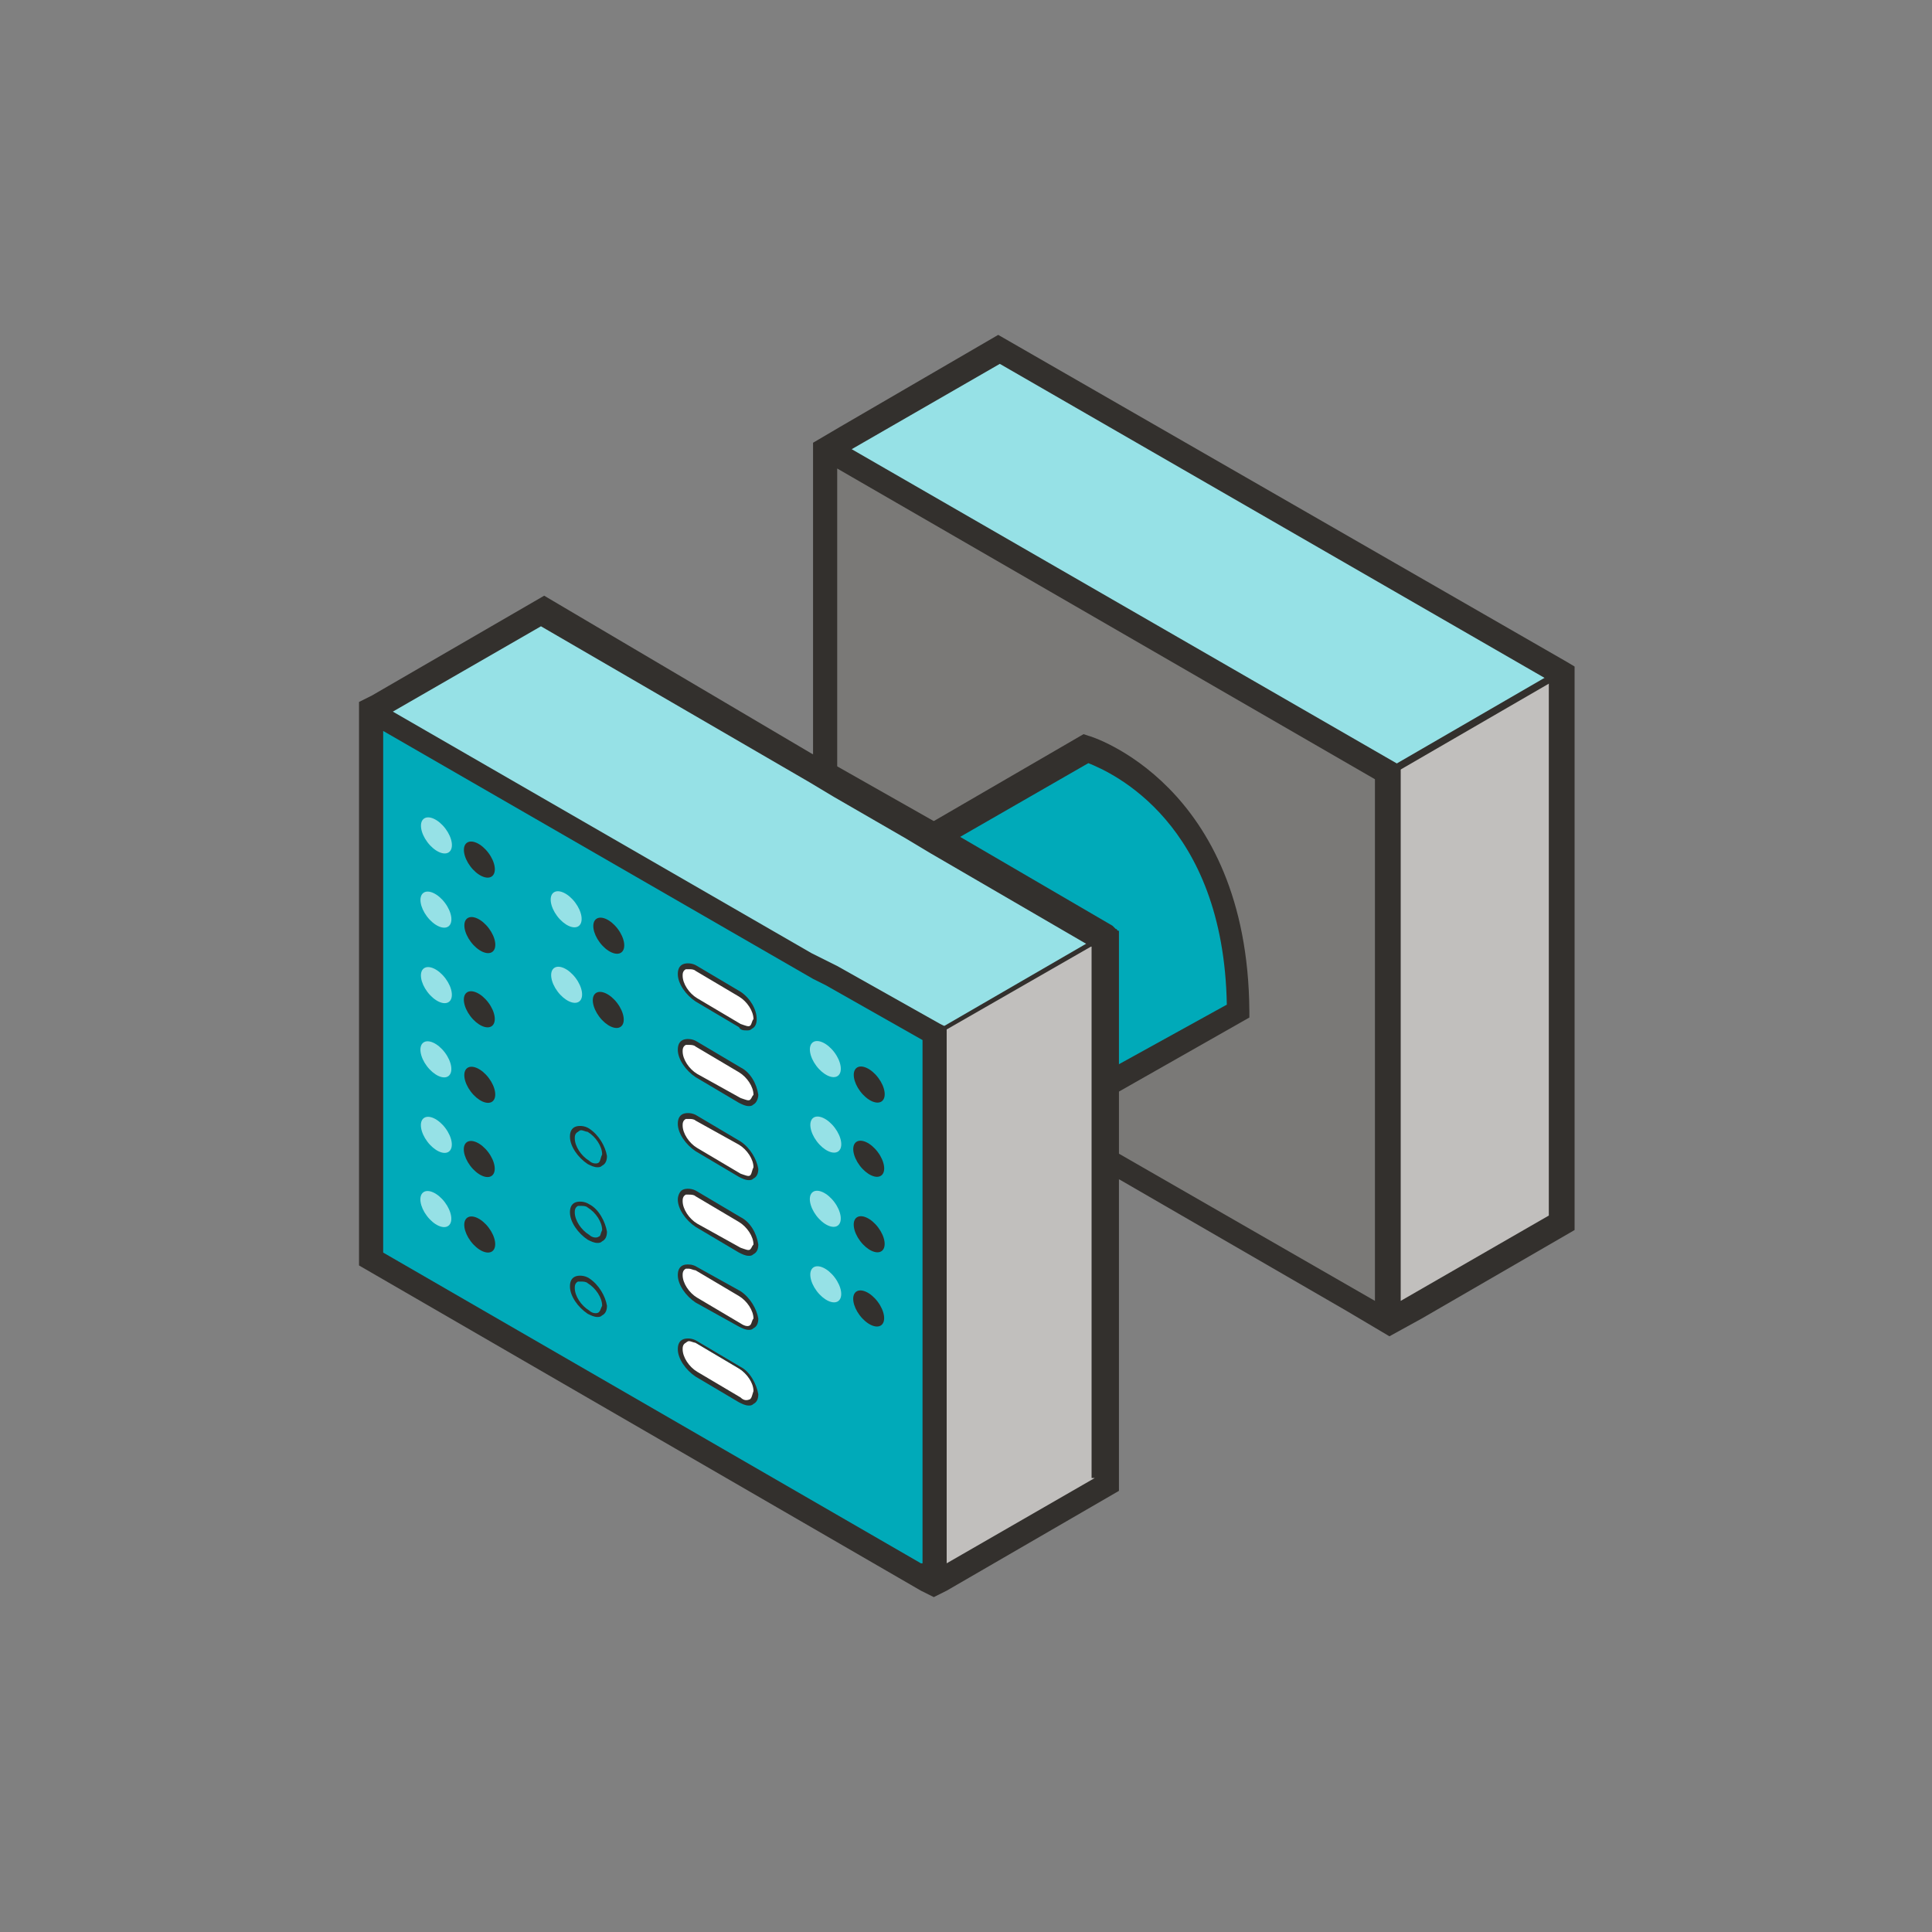 <?xml version="1.0" encoding="utf-8"?>
<!-- Generator: Adobe Illustrator 26.2.1, SVG Export Plug-In . SVG Version: 6.00 Build 0)  -->
<svg version="1.1" xmlns="http://www.w3.org/2000/svg" xmlns:xlink="http://www.w3.org/1999/xlink" x="0px" y="0px" width="120px"
	 height="120px" viewBox="0 0 120 120" style="enable-background:new 0 0 120 120;" xml:space="preserve">
<rect x="0" y="0" width="120" height="120" fill="#808080" stroke="none"/>
<style type="text/css">
	.st0{fill:#C1BFBD;}
	.st1{fill:#FFFFFF;}
	.st2{fill:#33302D;}
	.st3{fill:#7A7977;}
	.st4{fill:#00AAB9;}
	.st5{fill:none;stroke:#33302D;stroke-width:0.3;stroke-linecap:round;stroke-miterlimit:10;}
	.st6{fill:#96E1E6;}
	.st7{fill:none;stroke:#33302D;stroke-width:1.5;stroke-linecap:round;stroke-miterlimit:10;}
	.st8{fill:#AAE1EB;}
	.st9{fill:none;}
	.st10{fill:#96E1E6;stroke:#33302D;stroke-width:1.5;stroke-linecap:round;stroke-miterlimit:10;}
	.st11{fill:#00AAB9;stroke:#33302D;stroke-width:0.3;stroke-linecap:round;stroke-miterlimit:10;}
	.st12{fill:none;stroke:#33302D;stroke-width:1.5;stroke-linecap:square;stroke-miterlimit:10;}
	.st13{fill:none;stroke:#33302D;stroke-width:0.3;stroke-linecap:square;stroke-miterlimit:10;}
</style>
<g id="KS-600">
</g>
<g id="VC40-2">
</g>
<g id="DFP-2C-4S">
</g>
<g id="DFS">
	<g>
		<polygon class="st6" points="51.3,27.8 62,21.6 96.9,41.8 86.2,48 		"/>
		<polygon class="st0" points="86.2,82.1 96.9,75.9 96.9,41.8 86.2,48 		"/>
		<polygon class="st3" points="86.2,82.1 86.2,48 51.3,27.8 51.3,61.9 		"/>
		<path class="st2" d="M86.2,48.2L86.2,48.2L51.2,28c-0.1,0-0.1-0.1-0.1-0.2c0-0.1,0.1-0.1,0.2-0.1l34.8,20.1l10.7-6.2
			c0.1,0,0.2,0,0.2,0.1c0,0.1,0,0.2-0.1,0.2L86.2,48.2z"/>
		<path class="st2" d="M86.2,82.3c-0.1,0-0.1-0.1-0.1-0.1V47.9l10.8-6.2c0.1,0,0.2,0,0.2,0.1c0,0.1,0,0.2-0.1,0.2l-10.7,6.2v34
			C86.3,82.2,86.3,82.3,86.2,82.3z"/>
		<path class="st2" d="M97.3,41.1L62,20.8l-9.8,5.7l-1.7,1v35l6.7,3.9l0.8,0.4l0.8,0.4l9.2,5.3l0.8,0.4l0.8,0.4l14,8.1l2.7,1.6
			l2-1.1l9.5-5.5v-35L97.3,41.1z M96.2,75.5l-9.2,5.3V47.6l-0.1-0.1h0l-34-19.6l9.2-5.3l34,19.6l0.1,0.1V75.5z M58.7,65.4L58,65
			l-6-3.4V29.1l33.4,19.3v32.4l-16-9.2l-0.8-0.4L68,70.7l-1.8-1l-2.3-1.3L58.7,65.4z"/>
		<path class="st4" d="M54.2,54l13.2-7.6c0,0,9.4,2.6,9.4,16.3l-11.3,6.5L54.2,54z"/>
		<path class="st2" d="M67.6,45.7l-0.3-0.1L58,51l-0.8,0.4l-0.8,0.4l-3.4,1.9l6.8,9.2l0.1,0.1l0.1,0.1l3.8,5.2l1.1,1.5l0.2,0.3
			l0.2-0.1l0.8-0.4l1.8-1l0.8-0.4l0.8-0.4l8.1-4.6v-0.4C77.5,48.7,67.7,45.7,67.6,45.7z M69.5,66.1l-0.8,0.4L68,66.9l-2.3,1.3
			l-4.3-5.8l-0.2-0.2l-5.9-7.9l2.7-1.5l0.8-0.4l0.8-0.4l8-4.6c1.5,0.6,8.4,3.7,8.6,15L69.5,66.1z"/>
		<polygon class="st6" points="23.1,44.1 33.8,37.9 68.7,58.1 58,64.3 		"/>
		<polygon class="st0" points="58,98.4 68.7,92.2 68.7,58.1 58,64.3 		"/>
		<g>
			<polygon class="st4" points="58,98.4 58,64.3 23.1,44.1 23.1,78.2 			"/>
			<path class="st2" d="M69.5,58c0,0,0-0.1,0-0.1c0-0.1,0-0.1-0.1-0.1c0,0,0-0.1-0.1-0.1c0,0-0.1-0.1-0.1-0.1c0,0,0,0-0.1-0.1
				l-9.6-5.6L58,51l-6-3.4l-0.8-0.4l-0.8-0.4L33.8,37l-10.7,6.2l-0.8,0.4v35l34.9,20.2l0.8,0.4l0.8-0.4l10.7-6.2L69.5,58
				C69.5,58,69.5,58,69.5,58z M68,91.8l-9.2,5.3V63.8l-0.2-0.1l-0.2-0.1c0,0,0,0,0,0L52,60l-0.8-0.4l-0.8-0.4l-26-15l9.2-5.3
				l16.7,9.7l1.5,0.9l4.5,2.6l1.5,0.9l9.8,5.7l0.2,0.1V91.8z M57.2,97.1L23.8,77.8V45.4l26.7,15.4l0.8,0.4l6,3.4V97.1z"/>
		</g>
		<ellipse transform="matrix(0.799 -0.601 0.601 0.799 -25.737 26.708)" class="st6" cx="27.1" cy="51.9" rx="0.7" ry="1.3"/>
		<ellipse transform="matrix(0.799 -0.601 0.601 0.799 -28.533 27.642)" class="st6" cx="27.1" cy="56.5" rx="0.7" ry="1.3"/>
		<ellipse transform="matrix(0.799 -0.601 0.601 0.799 -31.329 28.576)" class="st6" cx="27.1" cy="61.2" rx="0.7" ry="1.3"/>
		<ellipse transform="matrix(0.799 -0.601 0.601 0.799 -34.125 29.51)" class="st6" cx="27.1" cy="65.8" rx="0.7" ry="1.3"/>
		<ellipse transform="matrix(0.799 -0.601 0.601 0.799 -36.921 30.445)" class="st6" cx="27.1" cy="70.5" rx="0.7" ry="1.3"/>
		<ellipse transform="matrix(0.799 -0.601 0.601 0.799 -39.717 31.379)" class="st6" cx="27.1" cy="75.1" rx="0.7" ry="1.3"/>
		<ellipse transform="matrix(0.799 -0.601 0.601 0.799 -26.129 28.634)" class="st2" cx="29.8" cy="53.4" rx="0.7" ry="1.3"/>
		<ellipse transform="matrix(0.799 -0.601 0.601 0.799 -28.925 29.568)" class="st2" cx="29.8" cy="58.1" rx="0.7" ry="1.3"/>
		<ellipse transform="matrix(0.799 -0.601 0.601 0.799 -31.722 30.502)" class="st2" cx="29.8" cy="62.7" rx="0.7" ry="1.3"/>
		<ellipse transform="matrix(0.799 -0.601 0.601 0.799 -34.518 31.436)" class="st2" cx="29.8" cy="67.4" rx="0.7" ry="1.3"/>
		<ellipse transform="matrix(0.799 -0.601 0.601 0.799 -29.271 44.039)" class="st6" cx="51.3" cy="65.8" rx="0.7" ry="1.3"/>
		<ellipse transform="matrix(0.799 -0.601 0.601 0.799 -32.067 44.973)" class="st6" cx="51.3" cy="70.5" rx="0.7" ry="1.3"/>
		<ellipse transform="matrix(0.799 -0.601 0.601 0.799 -34.863 45.907)" class="st6" cx="51.3" cy="75.1" rx="0.7" ry="1.3"/>
		<ellipse transform="matrix(0.799 -0.601 0.601 0.799 -37.659 46.842)" class="st6" cx="51.3" cy="79.8" rx="0.7" ry="1.3"/>
		<ellipse transform="matrix(0.799 -0.601 0.601 0.799 -29.664 45.965)" class="st2" cx="54" cy="67.4" rx="0.7" ry="1.3"/>
		<ellipse transform="matrix(0.799 -0.601 0.601 0.799 -32.46 46.899)" class="st2" cx="54" cy="72" rx="0.7" ry="1.3"/>
		<ellipse transform="matrix(0.799 -0.601 0.601 0.799 -35.256 47.833)" class="st2" cx="54" cy="76.7" rx="0.7" ry="1.3"/>
		<ellipse transform="matrix(0.799 -0.601 0.601 0.799 -38.052 48.767)" class="st2" cx="54" cy="81.3" rx="0.7" ry="1.3"/>
		<ellipse transform="matrix(0.799 -0.601 0.601 0.799 -37.314 32.37)" class="st2" cx="29.8" cy="72" rx="0.7" ry="1.3"/>
		<ellipse transform="matrix(0.799 -0.601 0.601 0.799 -40.11 33.304)" class="st2" cx="29.8" cy="76.7" rx="0.7" ry="1.3"/>
		<path class="st2" d="M36.6,70.1c-0.3-0.2-0.7-0.2-0.9-0.1c-0.2,0.1-0.3,0.3-0.3,0.6c0,0.6,0.5,1.3,1.1,1.7
			c0.2,0.1,0.4,0.2,0.6,0.2c0.1,0,0.2,0,0.3-0.1c0.2-0.1,0.3-0.3,0.3-0.6C37.6,71.2,37.2,70.5,36.6,70.1z M37.2,72.2
			c-0.1,0.1-0.4,0.1-0.6-0.1c-0.5-0.3-0.9-0.9-0.9-1.4c0-0.1,0-0.3,0.2-0.4c0,0,0.1-0.1,0.2-0.1c0.1,0,0.3,0.1,0.4,0.1
			c0.5,0.3,0.9,0.9,0.9,1.4C37.3,71.9,37.3,72.1,37.2,72.2z"/>
		<path class="st2" d="M36.6,74.8c-0.3-0.2-0.7-0.2-0.9-0.1c-0.2,0.1-0.3,0.3-0.3,0.6c0,0.6,0.5,1.3,1.1,1.7
			c0.2,0.1,0.4,0.2,0.6,0.2c0.1,0,0.2,0,0.3-0.1c0.2-0.1,0.3-0.3,0.3-0.6C37.6,75.9,37.2,75.1,36.6,74.8z M37.2,76.8
			c-0.1,0.1-0.4,0.1-0.6-0.1c-0.5-0.3-0.9-0.9-0.9-1.4c0-0.1,0-0.3,0.2-0.4c0,0,0.1,0,0.2,0c0.1,0,0.3,0,0.4,0.1
			c0.5,0.3,0.9,0.9,0.9,1.4C37.3,76.6,37.3,76.8,37.2,76.8z"/>
		<path class="st2" d="M36.6,79.4c-0.3-0.2-0.7-0.2-0.9-0.1c-0.2,0.1-0.3,0.3-0.3,0.6c0,0.6,0.5,1.3,1.1,1.7
			c0.2,0.1,0.4,0.2,0.6,0.2c0.1,0,0.2,0,0.3-0.1c0.2-0.1,0.3-0.3,0.3-0.6C37.6,80.5,37.2,79.8,36.6,79.4z M37.2,81.5
			c-0.1,0.1-0.4,0.1-0.6-0.1c-0.5-0.3-0.9-0.9-0.9-1.4c0-0.1,0-0.3,0.2-0.4c0,0,0.1,0,0.2,0c0.1,0,0.3,0,0.4,0.1
			c0.5,0.3,0.9,0.9,0.9,1.4C37.3,81.3,37.3,81.4,37.2,81.5z"/>
		<ellipse transform="matrix(0.799 -0.601 0.601 0.799 -26.916 32.489)" class="st6" cx="35.2" cy="56.5" rx="0.7" ry="1.3"/>
		<ellipse transform="matrix(0.799 -0.601 0.601 0.799 -29.712 33.423)" class="st6" cx="35.2" cy="61.2" rx="0.7" ry="1.3"/>
		<ellipse transform="matrix(0.799 -0.601 0.601 0.799 -27.308 34.414)" class="st2" cx="37.8" cy="58.1" rx="0.7" ry="1.3"/>
		<ellipse transform="matrix(0.799 -0.601 0.601 0.799 -30.104 35.349)" class="st2" cx="37.8" cy="62.7" rx="0.7" ry="1.3"/>
		<g>
			<path class="st1" d="M45.9,61.7l-2.7-1.6c-0.5-0.3-1-0.1-1,0.4s0.4,1.2,1,1.6l2.7,1.6c0.5,0.3,1,0.1,1-0.4S46.4,62.1,45.9,61.7z"
				/>
			<path class="st2" d="M46,61.6l-2.7-1.6c-0.3-0.2-0.7-0.2-0.9-0.1c-0.2,0.1-0.3,0.3-0.3,0.6c0,0.6,0.5,1.3,1.1,1.7l2.7,1.6
				C46,64,46.2,64,46.4,64c0.1,0,0.2,0,0.3-0.1c0.2-0.1,0.3-0.3,0.3-0.6C47,62.7,46.6,62,46,61.6z M46.6,63.7
				c-0.1,0.1-0.3,0-0.6-0.1L43.3,62c-0.5-0.3-0.9-0.9-0.9-1.4c0-0.1,0-0.3,0.2-0.4c0,0,0.1,0,0.2,0c0.1,0,0.3,0,0.4,0.1l2.7,1.6
				c0.5,0.3,0.9,0.9,0.9,1.4C46.7,63.4,46.7,63.6,46.6,63.7z"/>
		</g>
		<g>
			<path class="st1" d="M45.9,66.4l-2.7-1.6c-0.5-0.3-1-0.1-1,0.4c0,0.5,0.4,1.2,1,1.6l2.7,1.6c0.5,0.3,1,0.1,1-0.4
				C46.9,67.4,46.4,66.7,45.9,66.4z"/>
			<path class="st2" d="M46,66.3l-2.7-1.6c-0.3-0.2-0.7-0.2-0.9-0.1c-0.2,0.1-0.3,0.3-0.3,0.6c0,0.6,0.5,1.3,1.1,1.7l2.7,1.6
				c0.2,0.1,0.4,0.2,0.6,0.2c0.1,0,0.2,0,0.3-0.1c0.2-0.1,0.3-0.4,0.3-0.6C47,67.3,46.6,66.6,46,66.3z M46.6,68.3
				c-0.1,0.1-0.3,0-0.6-0.1l-2.7-1.5c-0.5-0.3-0.9-0.9-0.9-1.4c0-0.1,0-0.3,0.2-0.4c0,0,0.1,0,0.2,0c0.1,0,0.3,0,0.4,0.1l2.7,1.6
				c0.5,0.3,0.9,0.9,0.9,1.4C46.7,68.1,46.7,68.2,46.6,68.3z"/>
		</g>
		<g>
			<path class="st1" d="M45.9,71l-2.7-1.6c-0.5-0.3-1-0.1-1,0.4c0,0.5,0.4,1.2,1,1.6l2.7,1.6c0.5,0.3,1,0.1,1-0.4
				C46.9,72.1,46.4,71.4,45.9,71z"/>
			<path class="st2" d="M46,70.9l-2.7-1.6c-0.3-0.2-0.7-0.2-0.9-0.1c-0.2,0.1-0.3,0.3-0.3,0.6c0,0.6,0.5,1.3,1.1,1.7l2.7,1.6
				c0.2,0.1,0.4,0.2,0.6,0.2c0.1,0,0.2,0,0.3-0.1c0.2-0.1,0.3-0.3,0.3-0.6C47,72,46.6,71.3,46,70.9z M46.6,73
				c-0.1,0.1-0.3,0-0.6-0.1l-2.7-1.6c-0.5-0.3-0.9-0.9-0.9-1.4c0-0.1,0-0.3,0.2-0.4c0,0,0.1,0,0.2,0c0.1,0,0.3,0,0.4,0.1l2.7,1.5
				c0.5,0.3,0.9,0.9,0.9,1.4C46.7,72.7,46.7,72.9,46.6,73z"/>
		</g>
		<g>
			<g>
				<path class="st1" d="M45.9,75.7l-2.7-1.6c-0.5-0.3-1-0.1-1,0.4c0,0.5,0.4,1.2,1,1.6l2.7,1.6c0.5,0.3,1,0.1,1-0.4
					C46.9,76.7,46.4,76,45.9,75.7z"/>
				<path class="st2" d="M46,75.6L43.3,74c-0.3-0.2-0.7-0.2-0.9-0.1c-0.2,0.1-0.3,0.4-0.3,0.6c0,0.6,0.5,1.3,1.1,1.7l2.7,1.6
					c0.2,0.1,0.4,0.2,0.6,0.2c0.1,0,0.2,0,0.3-0.1c0.2-0.1,0.3-0.3,0.3-0.6C47,76.6,46.6,75.9,46,75.6z M46.6,77.6
					c-0.1,0.1-0.3,0-0.6-0.1L43.3,76c-0.5-0.3-0.9-0.9-0.9-1.4c0-0.1,0-0.3,0.2-0.4c0,0,0.1,0,0.2,0c0.1,0,0.3,0,0.4,0.1l2.7,1.6
					c0.5,0.3,0.9,0.9,0.9,1.4C46.7,77.4,46.7,77.5,46.6,77.6z"/>
			</g>
			<g>
				<path class="st1" d="M45.9,80.3l-2.7-1.6c-0.5-0.3-1-0.1-1,0.4c0,0.5,0.4,1.2,1,1.6l2.7,1.6c0.5,0.3,1,0.1,1-0.4
					S46.4,80.7,45.9,80.3z"/>
				<path class="st2" d="M46,80.2l-2.7-1.5c-0.3-0.2-0.7-0.2-0.9-0.1c-0.2,0.1-0.3,0.3-0.3,0.6c0,0.6,0.5,1.3,1.1,1.7l2.7,1.5
					c0.2,0.1,0.4,0.2,0.6,0.2c0.1,0,0.2,0,0.3-0.1c0.2-0.1,0.3-0.3,0.3-0.6C47,81.3,46.6,80.6,46,80.2z M46.6,82.3
					c-0.1,0.1-0.3,0.1-0.6-0.1l-2.7-1.6c-0.5-0.3-0.9-0.9-0.9-1.4c0-0.1,0-0.3,0.2-0.4c0,0,0.1,0,0.2,0c0.1,0,0.3,0.1,0.4,0.1
					l2.7,1.6c0.5,0.3,0.9,0.9,0.9,1.4C46.7,82,46.7,82.2,46.6,82.3z"/>
			</g>
			<g>
				<path class="st1" d="M45.9,85l-2.7-1.6c-0.5-0.3-1-0.1-1,0.4c0,0.5,0.4,1.2,1,1.6l2.7,1.6c0.5,0.3,1,0.1,1-0.4
					C46.9,86,46.4,85.3,45.9,85z"/>
				<path class="st2" d="M46,84.9l-2.7-1.6c-0.3-0.2-0.7-0.2-0.9-0.1c-0.2,0.1-0.3,0.3-0.3,0.6c0,0.6,0.5,1.3,1.1,1.7l2.7,1.6
					c0.2,0.1,0.4,0.2,0.6,0.2c0.1,0,0.2,0,0.3-0.1c0.2-0.1,0.3-0.3,0.3-0.6C47,86,46.6,85.2,46,84.9z M46.6,86.9
					C46.4,87,46.2,87,46,86.8l-2.7-1.6c-0.5-0.3-0.9-0.9-0.9-1.4c0-0.1,0-0.3,0.2-0.4c0,0,0.1-0.1,0.2-0.1c0.1,0,0.3,0.1,0.4,0.1
					l2.7,1.6c0.5,0.3,0.9,0.9,0.9,1.4C46.7,86.7,46.7,86.8,46.6,86.9z"/>
			</g>
		</g>
		<path class="st2" d="M58,64.4c-0.1,0-0.1,0-0.1-0.1c0-0.1,0-0.2,0.1-0.2l10.7-6.2c0.1,0,0.2,0,0.2,0.1c0,0.1,0,0.2-0.1,0.2
			L58,64.4C58,64.4,58,64.4,58,64.4z"/>
	</g>
</g>
<g id="KSF-600">
</g>
<g id="KSP-300">
</g>
<g id="KSR-150">
</g>
<g id="KSR-OS-150">
</g>
<g id="VC4-1">
</g>
<g id="Voltaframe">
</g>
<g id="Voltalore">
</g>
<g id="Ebene_1">
</g>
</svg>
